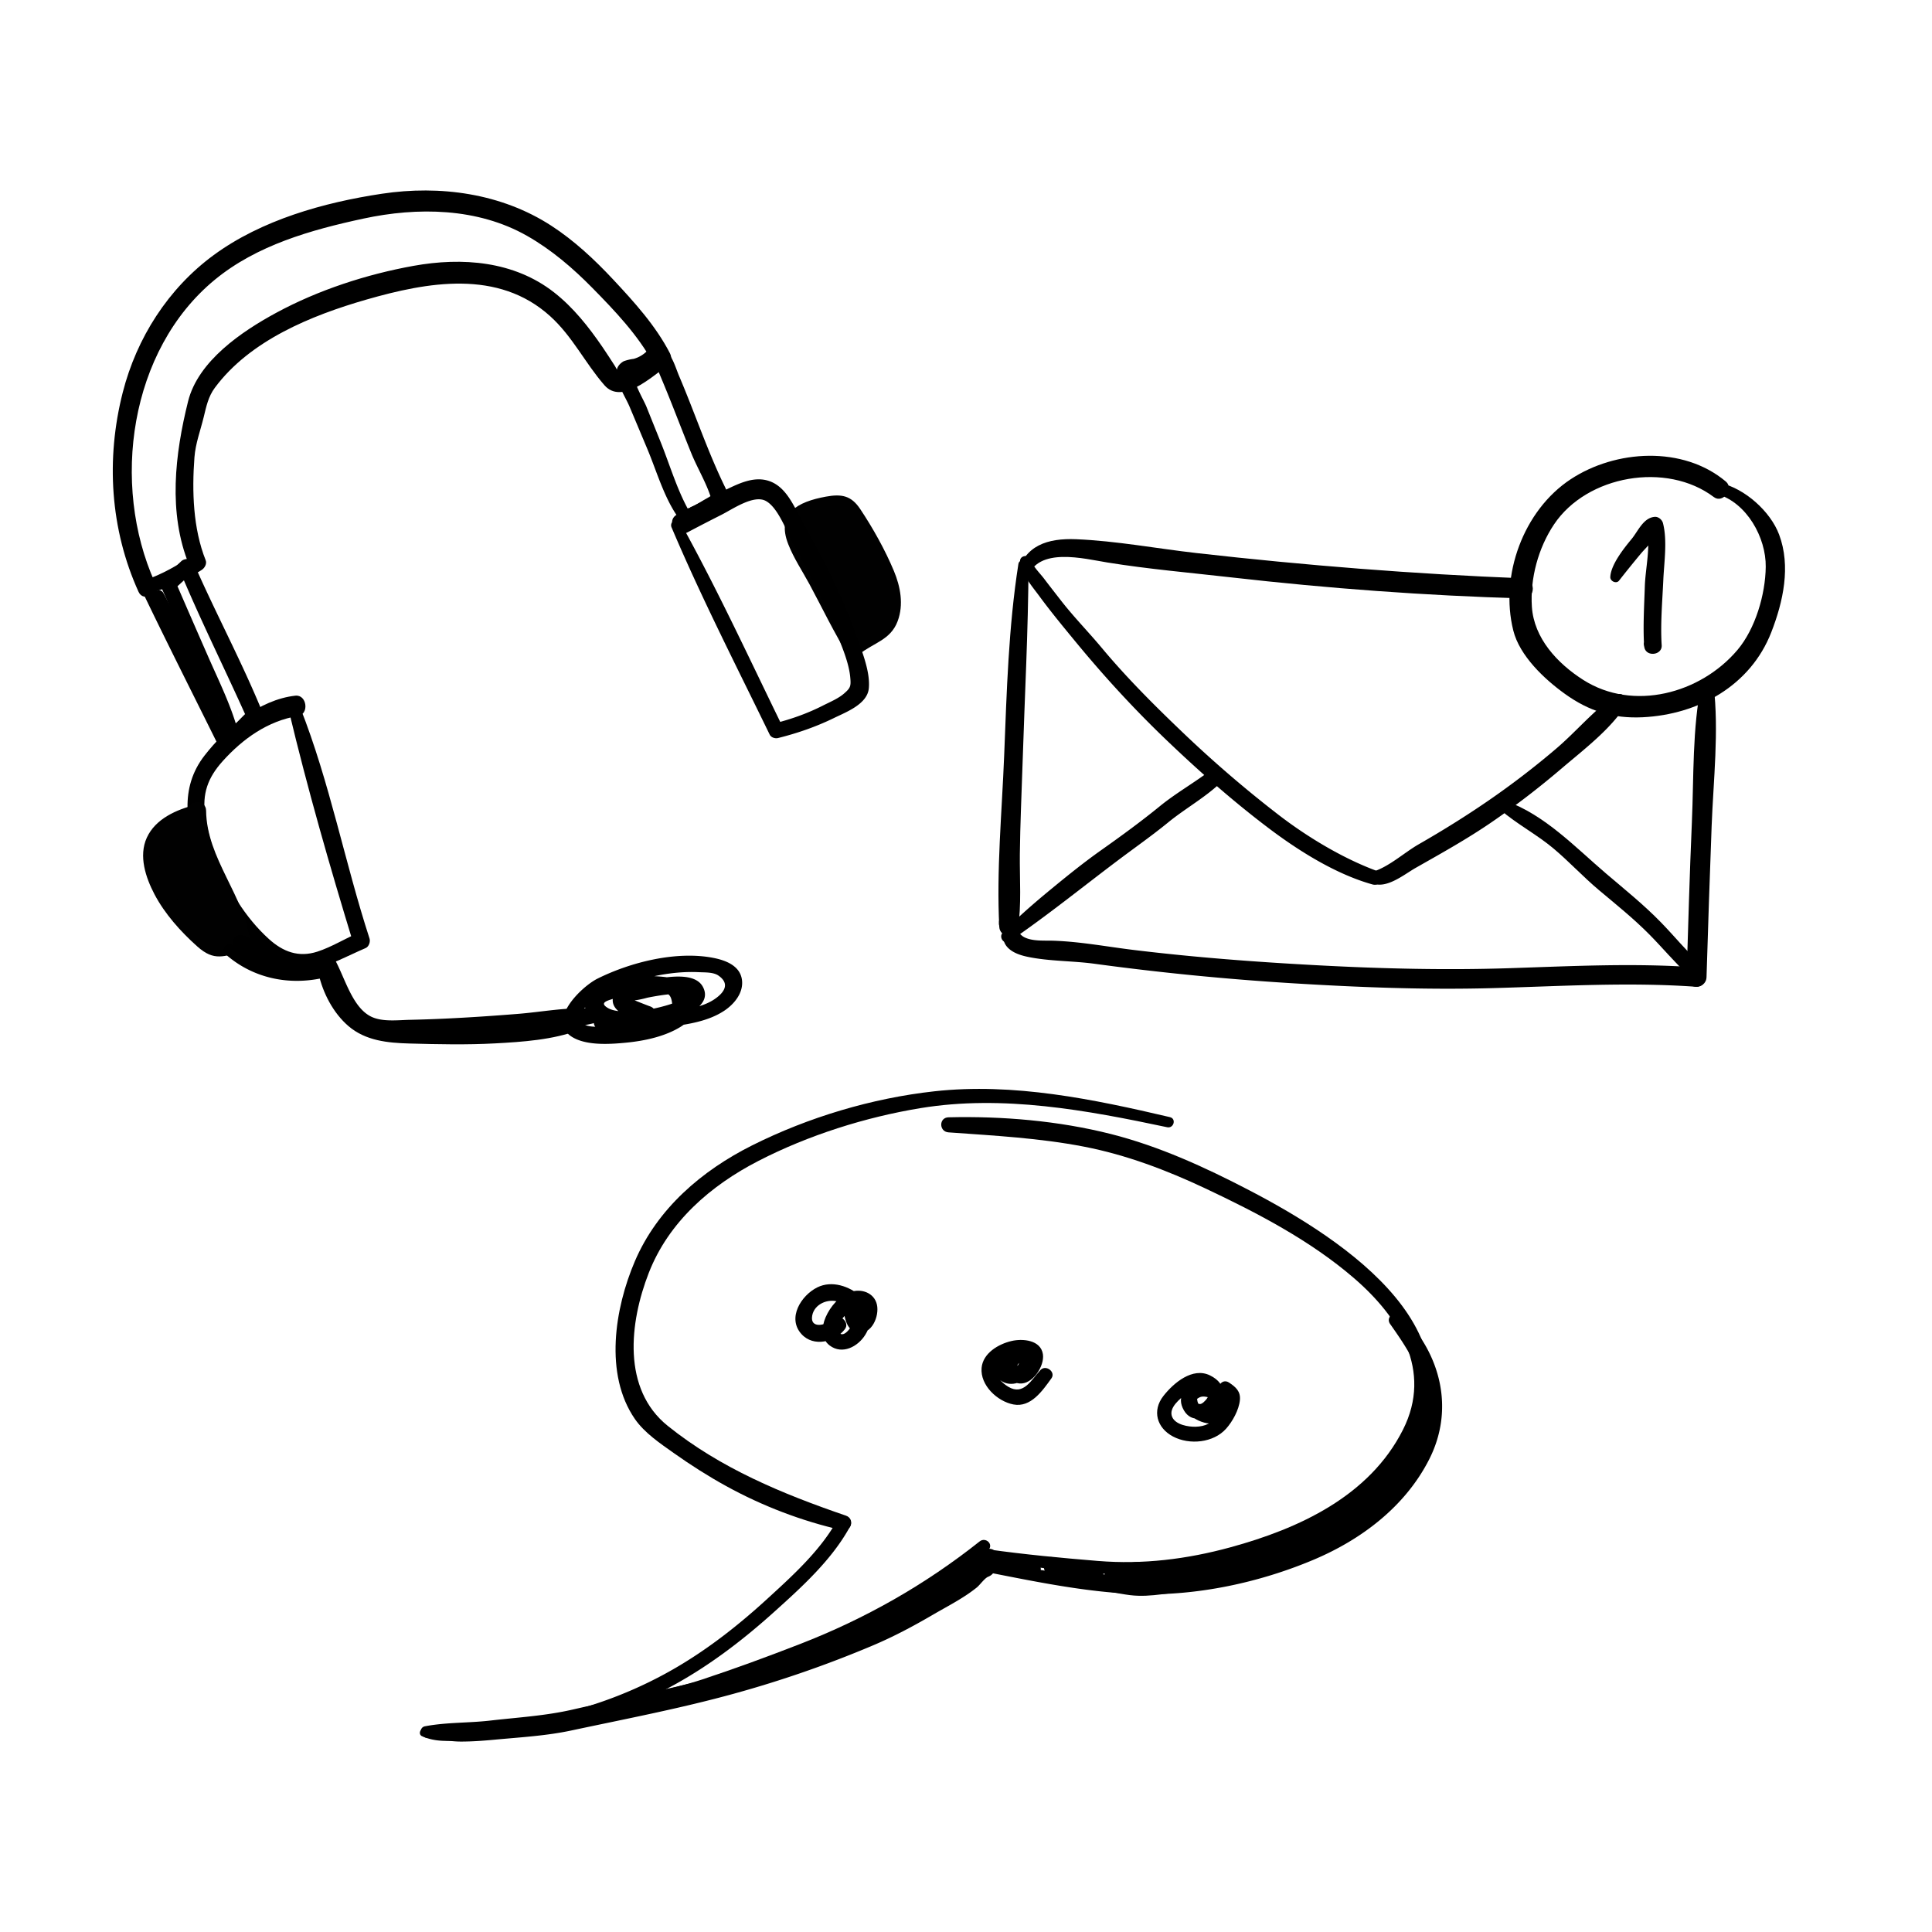 <svg width="440" height="440" fill="none" xmlns="http://www.w3.org/2000/svg"><path d="M194.324 148.72l-9.196-17.879c-1.353-2.629-5.672-9.288-4.532-12.232.975-2.53 6.802-3.392 9.013-3.788 1.122-.201 2.398-.297 3.366.47.528.418.883 1.034 1.221 1.635 1.554 2.739 3.105 5.482 4.66 8.221 1.727 3.047 3.491 6.185 4.125 9.606.638 3.421-.088 7.246-2.618 9.156-1.419 1.074-3.256 1.448-4.671 2.526a5.997 5.997 0 0 0-1.262 1.306" fill="#010101"/><path d="M195.533 148.387c-2.654-6.501-5.995-12.764-9.203-19.005-1.236-2.401-2.761-4.781-3.564-7.373-1.041-3.366 1.415-4.074 4.261-4.716.92-.209 2.83-.85 3.74-.63 1.675.403 2.533 2.698 3.27 4.004 1.889 3.336 4.012 6.64 5.574 10.149 1.411 3.168 2.827 8.03.117 10.974-2.046 2.222-5.313 2.178-6.827 5.057-.983 1.87 1.246 3.377 2.783 2.148 3.285-2.618 7.146-3.237 8.748-7.524 1.412-3.765.646-7.857-.861-11.462-1.995-4.774-4.796-9.786-7.667-14.083-2.057-3.084-4.25-3.469-7.818-2.82-6.376 1.166-11.348 3.733-8.572 10.82 1.261 3.223 3.212 6.116 4.851 9.149 2.937 5.437 5.573 11.047 8.877 16.28.715 1.136 2.845.407 2.284-.965" fill="#010101"/><path d="M65.802 161.916c4.224 17.703 9.32 35.442 14.644 52.851l1.346-2.368c-3.208 1.331-6.23 3.274-9.537 4.337-4.268 1.372-7.799.022-11.004-2.874-5.412-4.888-9.489-11.624-11.993-18.429-1.14-3.098-2.035-6.336-2.516-9.61-.744-5.064.587-8.705 3.968-12.471 4.572-5.085 10.296-9.192 17.174-10.288 2.593-.415 2.017-4.928-.627-4.628-8.242.932-15.755 7.319-20.661 13.615-5.8 7.443-4.195 16.071-1.137 24.427 2.893 7.898 7.704 16.075 14.395 21.351 8.28 6.527 15.188 1.628 23.42-1.914.74-.319 1.121-1.441.883-2.174-5.632-17.322-9.064-35.607-15.763-52.54-.623-1.577-3.007-1.008-2.592.715z" fill="#000"/><path d="M44.915 184.616c-2.156.763-4.334 1.537-6.233 2.809-1.9 1.272-3.516 3.113-4.04 5.339-.353 1.499-.188 3.076.157 4.576 1.54 6.717 6.472 12.085 11.484 16.811.994.939 2.1 1.914 3.461 2.057 1.84.195 3.498-1.191 5.343-1.353-.913-10.49-10.56-19.715-10.172-30.239z" fill="#010101"/><path d="M44.55 183.286c-4.319 1.078-9.144 3.175-11.113 7.487-1.907 4.166-.257 9.086 1.745 12.896 2.354 4.477 5.97 8.507 9.728 11.862 3.953 3.531 6.002 2.167 10.703 1.217.76-.154 1.533-1.089 1.441-1.892-1.258-10.802-10.003-19.283-10.116-30.239-.03-2.592-3.986-2.592-4.026 0-.18 11.165 8.94 19.455 10.222 30.239l1.441-1.892c-1.851.378-3.743 1.69-5.701.829-.957-.422-2.321-2.076-3.073-2.82-2.34-2.317-4.59-4.774-6.336-7.583-2.006-3.226-4.349-8.11-2.409-11.821 1.661-3.172 5.551-4.338 8.573-5.764 1.452-.686.407-2.889-1.064-2.523" fill="#010101"/><path d="M152.953 120.127c6.779 16.002 14.743 31.534 22.333 47.161.334.689 1.243.964 1.94.788 4.371-1.092 8.628-2.563 12.676-4.539 2.794-1.364 7.63-3.161 7.967-6.78.371-3.989-1.785-8.979-3.098-12.69-1.595-4.521-3.538-8.917-5.643-13.222-2.145-4.389-4.484-8.679-6.846-12.951-1.697-3.065-3.355-6.915-6.875-8.257-3.626-1.379-7.307.557-10.53 2.105-3.59 1.719-7.128 3.549-10.645 5.412-2.68 1.419-.3 5.492 2.376 4.066a439.347 439.347 0 0 1 7.686-3.971c2.53-1.28 7.344-4.653 10.105-3.168 2.86 1.536 4.796 7.132 6.296 9.827 1.657 2.988 3.281 5.995 4.81 9.053 1.661 3.318 3.22 6.691 4.576 10.145 1.331 3.392 3.19 7.418 3.55 11.07.205 2.112.077 2.486-1.427 3.791-1.298 1.13-3.241 1.936-4.766 2.71-3.557 1.808-7.26 3.117-11.125 4.088.645.264 1.294.528 1.94.789-7.609-15.587-14.909-31.413-23.32-46.585-.737-1.331-2.541-.158-1.984 1.158m-79.397 98.087c.84 4.719 3.502 10.806 6.86 14.296 3.77 3.916 9.552 3.242 14.517 3.168 6.89-.102 13.772-.436 20.647-.88 6.343-.407 13.303-.227 19.485-1.734 1.958-.477 1.404-3.241-.455-3.366-5.434-.37-11.22.774-16.65 1.206-5.552.444-11.107.825-16.669 1.082-2.648.121-5.295.213-7.946.271-2.783.059-6.424.539-8.98-.81-4.58-2.42-6.086-10.017-8.803-14.08-.708-1.06-2.222-.378-2.006.843" fill="#000"/><path d="M136.528 234.315c5.398.55 10.769.26 16.13-.484 4.169-.58 8.65-1.254 12.243-3.616 2.343-1.54 4.503-4.165 4.063-7.139-.473-3.197-3.799-4.411-6.593-4.942-8.404-1.606-18.733.99-26.253 4.722-3.924 1.947-12.339 10.274-5.071 13.71 3.278 1.547 8.037 1.236 11.539.895 4.205-.407 8.965-1.412 12.576-3.711 2.431-1.547 4.268-4.444 3.128-7.366-1.327-3.396-5.808-3.858-8.954-4.052-3.74-.231-18.304 1.107-15.891 7.766 1.085 2.999 5.269 3.366 7.92 3.634a28.242 28.242 0 0 0 13.596-2.021c2.698-1.118 7.029-3.34 5.126-6.948-1.764-3.348-7.774-2.266-10.626-1.874-2.552.352-9.094.847-9.842 4.228-.81 3.667 4.961 5.082 7.348 5.812 2.406.733 3.407-2.978 1.034-3.751-.286-.092-4.348-1.665-4.29-1.749-.737 1.037 3.938-.257 3.608-.18.792-.187 8.206-1.628 8.393-.447.209 1.345-5.91 2.735-7.26 2.988-2.46.462-7.7 1.151-10.01-.227-2.273-1.353.305-1.753 2.028-2.358a22.272 22.272 0 0 1 4.8-1.111 22.278 22.278 0 0 1 3.388-.106c2.786.113 4.11-.305 4.418 2.57.279 2.607-.521 2.526-2.743 3.366-1.32.499-2.684.902-4.059 1.214a32.45 32.45 0 0 1-9.331.733c-1.771-.117-4.881.301-4.705-2.519.081-1.291 1.694-2.651 2.571-3.377 1.991-1.654 4.48-2.658 6.889-3.535 5.478-2.002 11.62-3.322 17.476-3.032 1.4.07 3.27-.033 4.444.774 2.687 1.855 1.364 3.875-.972 5.43-2.189 1.456-4.979 2.009-7.52 2.493-6.142 1.166-12.361 1.379-18.59 1.54-1.753.048-1.683 2.501 0 2.673m-82.39-68.027c-1.58-5.724-4.282-11.161-6.662-16.581a3116.05 3116.05 0 0 1-7.641-17.537l-.275 2.126 4.26-3.905a843.729 843.729 0 0 1-3.024-.799c4.836 11.649 10.512 22.939 15.645 34.456l.297-2.307c-1.455 1.335-2.801 2.816-4.194 4.217-.712.719.187 1.727 1.026 1.331 1.819-.851 3.693-1.628 5.475-2.563.67-.352 1.177-1.404.872-2.149-4.744-11.689-10.772-22.825-15.818-34.386-.484-1.111-2.082-1.089-2.841-.366-1.397 1.327-2.79 2.654-4.188 3.978-.608.579-.594 1.423-.275 2.13 4.954 10.923 9.039 22.987 15.459 33.14.612.968 2.196.359 1.877-.792m103.405-48.855c-3.113-5.046-4.884-11.29-7.099-16.79-1.078-2.67-2.152-5.339-3.223-8.012-.664-1.66-3.483-6.277-2.875-8.052l-1.312 1.313c1.763-.499 3.498-.7 5.1-1.672 1.826-1.107 1.041-1.452 1.848.444a363.162 363.162 0 0 1 3.938 9.69c1.17 2.974 2.328 5.952 3.535 8.914 1.433 3.52 3.776 7.312 4.708 10.964l.531-2.01c-.612.763-1.785 1.28-2.61 1.79a39.34 39.34 0 0 1-1.94 1.147c-.286.158-1.478.477-.744.55-2.34-.231-2.912 3.77-.561 4.14 2.376.374 5.089-1.962 6.893-3.227 2.607-1.829 2.754-2.874 1.357-5.745-3.982-8.173-6.868-16.9-10.439-25.26-1.016-2.376-2.197-7.359-5.794-6.49-.575.14-1.008.539-1.499.821a6.91 6.91 0 0 1-3.036 1.782c-.785.096-1.548.279-2.288.547-.987.586-1.625 1.39-1.643 2.632-.037 2.402 2.075 5.563 2.963 7.66 1.367 3.238 2.728 6.479 4.088 9.72 2.292 5.46 4.121 12.225 7.971 16.794.998 1.184 2.926-.345 2.127-1.639" fill="#000"/><path d="M33.837 135.241c4.224-1.346 8.378-3.018 12.104-5.445.663-.433 1.228-1.393.898-2.211-2.882-7.22-3.135-15.73-2.556-23.426.239-3.168 1.372-6.124 2.116-9.193.58-2.39 1.041-4.649 2.523-6.643 8-10.806 22.022-16.493 34.474-20.08 13.963-4.018 30.044-6.958 41.891 3.756 5.097 4.609 7.942 10.651 12.364 15.726 3.913 4.488 10.605-1.811 14.128-4.253 1.02-.708 1.379-1.892.792-3.022-3.241-6.28-8.162-11.7-12.965-16.834-4.232-4.524-8.833-8.822-14.044-12.206-11.366-7.38-25.336-9.287-38.599-7.285-13.221 1.99-27.386 5.962-38.29 13.966-10.363 7.604-17.55 18.869-20.717 31.284-3.865 15.143-2.871 31.166 3.597 45.408 1.14 2.511 4.818.33 3.7-2.164-10.01-22.304-5.805-52.862 13.65-68.892 9.578-7.895 21.93-11.37 33.848-13.938 12.356-2.662 26.003-2.474 37.249 3.905 5.573 3.161 10.465 7.356 14.942 11.913 5.067 5.152 10.354 10.707 13.816 17.08l.792-3.022c-2.384 1.68-5.387 4.283-8.228 5.031-1.782.47-.316.272-.18.341-.345-.176-.847-1.294-1.063-1.628-.943-1.456-1.874-2.922-2.857-4.356-3.142-4.587-6.625-9.005-11.025-12.456-9.134-7.16-20.93-8.048-32.01-6.053-10.692 1.925-21.681 5.5-31.247 10.677-7.895 4.272-17.813 10.986-20.105 20.181-2.992 12.001-4.594 25.418.22 37.235l.898-2.211c-3.52 2.332-6.966 4.342-10.981 5.724-1.944.667-1.137 3.74.858 3.106" fill="#000"/><path d="M34.915 136.477c3.865 8.668 8.158 17.182 12.36 25.692l2.666-1.558c-5.687-9.79-10.894-19.885-16.298-29.832-.873-1.606-3.194-.195-2.428 1.419 5.918 12.448 12.166 24.75 18.279 37.099.883 1.789 3.256.433 2.984-1.258-.198-1.228-.392-2.46-.597-3.688l-2.74 1.595c.569.597 1.156 1.18 1.757 1.745 1.478 1.426 3.6-.73 2.24-2.24a46.002 46.002 0 0 0-1.679-1.823c-1.228-1.294-2.977.099-2.739 1.595.198 1.229.403 2.457.609 3.685.993-.421 1.99-.839 2.984-1.257-6.2-12.298-12.276-24.673-18.67-36.872l-2.428 1.419c5.372 9.969 10.975 19.851 16.064 29.971.895 1.782 3.527.22 2.666-1.558-4.14-8.529-8.228-17.135-12.702-25.495-.832-1.554-3.01-.19-2.32 1.357m16.373 80.788c6.15 5.467 14.286 7.223 22.246 5.463 1.862-.41 1.367-3.171-.436-3.23-2.85-.092-5.68-.286-8.503-.664-2.391-.319-7.623-.491-8.613-3.314l-1.54 2.024c.982.106 1.32.007 2.133-.55H54.96c2.42 1.675 4.877 2.852 7.674 3.729 1.834.575 2.79-2.024 1.27-3.007a72.585 72.585 0 0 0-8.35-4.646c-1.562-.74-3.523 1.291-1.994 2.585 1.22 1.031 2.442 2.061 3.663 3.088 1.61 1.356 3.945-.957 2.324-2.325-1.22-1.03-2.442-2.061-3.66-3.087-.663.861-1.327 1.723-1.994 2.585a72.427 72.427 0 0 1 8.35 4.645c.42-1.001.843-2.005 1.268-3.006-2.523-.792-4.741-1.874-6.923-3.337-.44-.297-1.188-.308-1.624 0l-.506.132c-.994-.092-1.87 1.1-1.544 2.024 2.453 6.879 14.333 6.23 20.204 6.417-.147-1.078-.294-2.153-.437-3.231-7.117 1.57-13.897-.205-19.793-4.337-1.206-.847-2.68 1.067-1.576 2.046" fill="#000"/><path d="M72.549 221.749c.986 4.404 3.343 8.965 6.808 11.935 3.902 3.344 8.94 3.832 13.879 3.968 6.504.179 13.049.322 19.55-.03 6.175-.333 13.197-.806 19.008-3.028 1.628-.62 1.603-3.575-.451-3.333-5.467.649-10.776 2.064-16.294 2.537-5.277.451-10.571.554-15.862.524-5.082-.029-11.29.682-15.895-1.892-4.48-2.508-5.999-7.524-8.66-11.557-.712-1.078-2.37-.403-2.084.876zm193.903 32.673c-17.464-4.095-35.64-7.876-53.662-5.885-14.197 1.57-28.684 5.9-41.47 12.302-11.498 5.757-21.604 14.403-26.744 26.422-4.562 10.67-7.018 25.714.011 35.9 2.196 3.183 5.804 5.596 8.935 7.814 3.792 2.684 7.799 5.24 11.869 7.476 8.228 4.525 17.197 7.964 26.349 10.029 2.163.487 2.992-2.593.913-3.304-14.487-4.965-28.541-10.769-40.594-20.456-10.406-8.368-8.719-23.504-4.308-34.819 4.539-11.649 14.102-19.917 24.996-25.523 11.355-5.845 24.35-9.952 36.927-12.016 18.718-3.069 37.825.473 56.147 4.359 1.493.316 2.134-1.943.635-2.295" fill="#000"/><path d="M224.495 355.168c16.899 2.691 34.059 5.199 51.003 1.705 16.742-3.454 34.36-10.08 44.477-24.662 19.459-28.054-13.523-49.716-35.494-61.149-10.054-5.232-20.46-10.006-31.482-12.797-11.916-3.017-24.724-4.099-36.985-3.806-2.226.055-2.186 3.271 0 3.429 10.299.737 20.753 1.29 30.906 3.263 9.596 1.863 18.784 5.353 27.606 9.511 11.814 5.57 23.885 11.847 33.833 20.424 10.307 8.884 17.944 21.046 11.168 34.503-7.637 15.158-23.716 22.546-39.314 26.8-9.922 2.709-19.917 3.945-30.176 3.105-8.316-.682-16.647-1.466-24.912-2.625-1.488-.209-2.156 2.053-.634 2.295" fill="#000"/><path d="M225.689 358.223c10.934 2.152 22.396 4.477 33.565 4.825 13.361.414 27.5-2.611 39.798-7.781 10.956-4.601 20.951-12.125 26.429-22.898 5.819-11.447 2.659-24.009-6.207-32.93-1.331-1.339-3.839.443-2.692 2.075 3.289 4.682 6.663 9.563 7.638 15.323 1.078 6.391-1.265 12.452-4.763 17.706-6.259 9.405-16.372 15.477-26.88 19.067-11.646 3.978-24.369 6.758-36.726 5.973-9.841-.623-19.8-2.079-29.527-3.663-1.489-.242-2.153 1.998-.635 2.295M96.145 395.417c4.081 1.833 8.62.828 12.907.399 5.089-.509 10.138-.792 15.183-1.697a96.08 96.08 0 0 0 29.884-10.729c8.022-4.492 15.304-10.091 22.124-16.229 6.325-5.69 13.244-11.938 17.351-19.51.997-1.841-1.808-3.487-2.812-1.643-3.81 7.007-10.216 12.79-16.035 18.114-6.358 5.819-13.108 11.154-20.551 15.532-8.58 5.045-17.879 8.686-27.581 10.897-5.078 1.155-10.212 1.808-15.382 2.354-4.722.499-9.606 1.892-14.314.671-1.067-.275-1.86 1.364-.778 1.848" fill="#000"/><path d="M139.139 390.878c3.304-1.258 6.835-1.742 10.252-2.6 4.052-1.019 8.052-2.24 12.03-3.516 8.265-2.648 16.409-5.665 24.505-8.789 7.109-2.743 13.596-6.076 20.247-9.783 6.527-3.637 13.625-7.792 18.905-13.163 1.291-1.317-.601-3.066-1.976-1.977-12.463 9.893-26.048 17.597-40.869 23.353-7.359 2.857-14.765 5.588-22.26 8.067-7.018 2.325-14.619 3.447-21.457 6.142-1.386.546-.8 2.805.623 2.262" fill="#000"/><path d="M97.174 395.773c2.75.253 5.097.862 7.873.858 2.625-.007 5.144-.198 7.755-.444 5.819-.542 11.612-.865 17.343-2.086 12.353-2.633 24.864-5.023 37.041-8.386a254.652 254.652 0 0 0 31.581-10.967c4.682-1.976 9.225-4.392 13.632-6.966 2.519-1.474 5.141-2.831 7.576-4.444a32.909 32.909 0 0 0 2.497-1.812c.682-.557 1.782-2.119 2.577-2.431 2.677-1.048 1.639-4.675-1.177-4.26-2.251.33-3.52 2.434-5.287 3.685-2.178 1.54-4.55 2.772-6.853 4.103-4.767 2.753-9.555 5.349-14.575 7.553-10.186 4.477-20.508 7.935-31.24 10.952-11.704 3.289-23.709 5.511-35.556 8.228-6.196 1.419-12.4 1.764-18.689 2.49-5.005.579-9.94.367-14.857 1.298-1.58.301-1.041 2.497.356 2.625" fill="#000"/><path d="M205.88 368.709c3.854-2.753 8.159-4.631 12.031-7.373 2.581-1.826 5.503-3.96 8.264-5.335-.806-.213-1.617-.426-2.427-.635.004.008.007.019.015.026 1.004 2.039 4.125.242 3.061-1.789-.003-.008-.007-.019-.014-.026-.459-.873-1.61-1.067-2.428-.634-.762.403-1.103 1.026-1.741 1.525-1.485 1.155-3.289 1.987-4.815 3.142-4.268 3.238-8.807 5.922-13.159 9.031-1.247.891-.048 2.97 1.21 2.072" fill="#000"/><path d="M227.175 357.259c2.673.172 5.251 1.276 7.869 1.8 2.009.403 2.856-2.695.847-3.073-2.919-.55-5.738-1.173-8.716-1.316-1.672-.081-1.65 2.482 0 2.589zm12.173 1.044c3.671.257 6.589 1.819 10.091 2.431.143-1.07.29-2.141.436-3.215-3.611-.415-6.614-1.933-10.039-2.853-1.408-.378-2.332.873-2.149 2.145.66 4.583 7.473 4.756 10.956 5.078 2.945.272 5.786 1.031 8.716 1.394 4.924.608 9.585-.814 14.483-.943 2.497-.062 2.512-3.864 0-3.89-2.614-.026-5.159-.422-7.725-.895-1.68-.308-4.547-.297-5.981-1.25l-.473 3.623c1.764-.459 3.553-.037 5.339-.074.851-.018 2.985-.612 3.652.059v-2.845c-1.83 1.569-10.157 1.114-12.118.264l-1.034 3.817c6.035.205 12.1.498 18.117-.18 5.203-.583 10.34-1.742 15.506-2.387 1.371-.172 2.875-1.72 1.808-3.15-2.992-4.015-8.122-.784-11.895.14.374 1.353.744 2.706 1.118 4.059 6.461-1.966 15.811-1.126 20.273-6.952.943-1.229-.322-3.311-1.818-3.168-2.017.194-3.887 1.745-5.812 1.793.495 1.199.994 2.394 1.489 3.593 4.231-3.388 10.831-2.574 15.205-6.127 1.236-1.005.51-3.172-.927-3.516-3.113-.748-5.918.898-7.777 3.336-1.232 1.617.795 3.377 2.376 3.088 3.384-.62 6.776-3.425 9.507-5.394 2.013-1.448 4.811-2.79 6.149-4.921.653-1.037.088-2.893-1.254-3.083-2.148-.308-3.542.146-4.616 2.134-.931 1.723.598 3.38 2.372 3.083 4.21-.7 7.803-6.314 9.607-9.746.748-1.422-.183-3.08-1.8-3.138-.356-.015-.712-.026-1.067-.037-2.681-.095-2.651 3.989 0 4.147l1.067.062c-.602-1.045-1.199-2.09-1.801-3.138-1.312 2.379-4.095 7.3-7.12 7.802.792 1.027 1.58 2.057 2.372 3.084l-.128-.205-1.254-3.088c-.932 1.485-3.693 2.747-5.159 3.784-2.222 1.573-5.244 4.092-7.99 4.595.792 1.03 1.584 2.06 2.372 3.091.767-.965 1.775-1.43 3.029-1.401-.308-1.173-.62-2.343-.928-3.516-4.297 3.487-10.813 2.607-15.209 6.123-1.456 1.166-.22 3.634 1.489 3.593 2.211-.055 3.703-1.587 5.811-1.789l-1.818-3.168c-1.925 2.515-6.23 2.574-9.094 3.076-2.86.499-5.892 1.093-8.66 1.944-2.589.792-1.522 4.711 1.118 4.059.928-.228 6.666-2.739 7.157-2.087l1.808-3.149c-5.031.641-10.021 1.69-15.074 2.357-6.141.811-12.378.492-18.549.297-1.914-.058-2.948 2.996-1.034 3.817 3.094 1.328 6.226.954 9.529.972 2.75.015 5.343-.059 7.502-1.932.818-.712.73-2.12 0-2.846-1.499-1.492-3.303-1.378-5.302-1.301-2.53.099-5.115-.316-7.582.341-1.72.458-1.859 2.713-.473 3.622 1.844 1.214 4.803 1.236 6.937 1.617 2.911.521 5.804.979 8.771.994v-3.89c-4.041.194-8.023 1.488-12.067 1.378-2.772-.077-5.416-.854-8.148-1.235-2.376-.33-10.138.172-10.574-2.714l-2.149 2.149c3.751.975 6.996 2.548 10.967 2.761 2.127.114 2.064-3.073 0-3.274-3.637-.352-6.794-1.478-10.527-1.324-1.364.055-1.349 2.013 0 2.108" fill="#000"/><path d="M322.548 333.92c-.018-1.547 1.313-2.805 1.947-4.125.631-1.309 1.06-2.706 1.426-4.107.4-1.521-1.562-2.753-2.691-1.565-1.199 1.261-1.408 2.845-2.211 4.323l2.985 1.741c1.257-2.192 2.915-5.023 2.863-7.615-.044-2.109-2.772-2.266-3.483-.47-.884 2.233-1.617 4.518-2.537 6.754-.737 1.793 2.368 3.121 3.157 1.331.502-1.144.711-2.83 1.503-3.787-.898-.521-1.793-1.045-2.691-1.566-.356 1.925-.858 3.634-1.76 5.368-.642 1.232-1.042 2.306-.979 3.722.069 1.576 2.486 1.598 2.467 0m-130.601-36.829c.322 2.263.513 5.907 3.384 6.388 3.219.542 4.979-3.766 4.385-6.373-.619-2.717-3.575-3.711-6.002-2.875-2.559.88-4.627 3.33-5.676 5.75-.935 2.152-1.148 4.884.928 6.446 2.867 2.159 6.427.26 8.099-2.439 1.859-3.006 1.76-6.391-.982-8.767-2.67-2.31-6.611-3.674-9.922-2.046-3.689 1.815-6.96 6.993-3.619 10.656 2.768 3.036 7.652 1.793 9.881-1.13 1.284-1.683-1.573-3.897-2.948-2.273-1.195 1.412-5.06 2.317-4.502-.792.484-2.691 3.63-3.942 5.936-3.179 1.749.576 4.044 1.819 3.736 3.905-.146 1.001-2.346 4.792-3.626 3.047-1.129-1.54 2.321-5.086 3.498-5.628.345-.158.913-.455 1.309-.283.627.275.777 1.977.04 2.288-.685.29-1.008-2.647-1.169-3.45-.363-1.826-2.992-1.008-2.743.755m40.193 8.115c-2.662.906-6.054 2.864-5.837 6.123.209 3.209 3.333 4.694 6.094 3.319 2.299-1.148 4.216-4.51 2.317-6.85-1.613-1.987-4.492-.707-5.647 1.111-1.591 2.501.129 5.863 3.084 6.16 2.97.301 5.771-3.949 5.364-6.655-.491-3.256-4.594-3.611-7.168-3.01-2.974.697-6.508 2.776-6.798 6.123-.341 3.953 3.568 7.62 7.249 8.324 3.989.759 6.637-3.165 8.65-5.944 1.056-1.459-1.262-3.197-2.475-1.91-2.098 2.222-3.843 5.896-7.323 3.839-1.496-.884-3.564-2.824-2.614-4.76.642-1.312 2.581-2.06 3.879-2.412 1.405-.385 3.784-.675 2.956 1.345-.209.356-.429.708-.657 1.053-1.349.304-1.785.143-1.312-.477l.282-.286c.414-.154.4-.257-.044-.315-.066 1.947-3.458 3.047-2.926.37.323-1.61 2.38-2.706 3.703-3.315 1.027-.473.301-2.196-.773-1.833m38.179 11.359c-.319 1.617-.832 3.319.066 4.855.836 1.426 2.864 2.409 4.44 2.699 3.267.601 5.731-2.263 4.906-5.431-1.741-6.691-13.735-3.762-10.109 2.508 3.513 6.061 14.125-3.952 5.94-7.963-3.971-1.947-8.294 1.723-10.615 4.685-2.614 3.341-1.507 7.275 2.186 9.229 3.744 1.984 9.218 1.449 12.096-1.774 1.467-1.643 2.923-4.276 3.143-6.512.194-1.984-.932-2.981-2.49-4.004-1.764-1.159-3.355 1.635-1.643 2.812 1.709 1.173.059 3.135-.854 4.554-1.192 1.852-2.941 2.647-5.097 2.702-1.643.041-4.598-.436-5.35-2.251-.865-2.086 1.845-4.147 3.22-5.258 1.17-.942 3.538-2.464 4.774-.627.48.711.432 1.023-.103 1.771-.242.337-1.085 1.283-1.61 1.192-2.053-.356-.418-1.408.206-1.614 1.202-.396 4.106.587 3.16 2.325-.502.92-2.577.418-3.145-.077-1.034-.902-.855-2.325-.723-3.494.15-1.357-2.123-1.665-2.39-.323m-38.402-188.13c-2.255 14.344-2.662 29.103-3.238 43.593-.513 12.911-1.785 26.195-1.111 39.109.121 2.273 3.832 3.095 4.224.572.873-5.603.393-11.532.455-17.186.077-6.981.411-13.966.631-20.947.469-14.924 1.283-29.902 1.345-44.829.008-1.28-2.093-1.654-2.306-.312z" fill="#000"/><path d="M234.029 131.574c2.248-7.142 12.918-4.315 18.165-3.472 9.339 1.507 18.824 2.325 28.226 3.395 22.102 2.516 44.22 4.162 66.458 4.789 2.948.084 2.937-4.459 0-4.576-24.904-.975-49.603-2.948-74.367-5.753-9.061-1.027-18.319-2.779-27.431-3.153-6.468-.264-11.839 1.386-13.431 8.114-.366 1.547 1.903 2.171 2.38.656zm153.462 24.142c-2.104 10.19-1.723 21.219-2.178 31.585-.513 11.737-.832 23.481-1.202 35.222-.092 2.922 4.447 2.919 4.539 0 .363-11.48.722-22.961 1.166-34.441.403-10.472 1.69-21.556.451-31.988-.172-1.441-2.424-2.083-2.776-.378z" fill="#000"/><path d="M230.294 210.727l.088-.37c-.891.117-1.782.235-2.673.348.943 1.698.286 3.487 1.757 5.053 1.155 1.236 2.966 1.811 4.561 2.149 4.906 1.03 10.237.905 15.209 1.58a615.927 615.927 0 0 0 44.822 4.426c15.202.935 30.444 1.543 45.675 1.129 15.496-.422 30.991-1.419 46.479-.315 2.838.201 2.827-4.221 0-4.422-14.161-1.012-28.329-.264-42.493.194-14.476.469-28.912.117-43.373-.649-14.058-.744-28.131-1.8-42.108-3.498-6.054-.737-12.129-1.892-18.231-2.108-2.068-.074-4.689.165-6.592-.73-1.9-.891-2.065-3.047-3.41-4.583-.866-.99-2.475-.165-2.497 1.034 0 .128-.004.253-.008.381-.029 1.584 2.424 1.954 2.794.378m2.025-82.867c.191 2.761 2.754 5.694 4.331 7.836 2.709 3.685 5.577 7.15 8.488 10.684 6.563 7.957 13.504 15.499 20.981 22.616 7.322 6.971 14.831 13.596 22.902 19.687 6.827 5.151 15.282 10.446 23.573 12.749 2.038.564 2.786-2.409.861-3.124-7.703-2.853-15.821-7.752-22.311-12.76a271.726 271.726 0 0 1-21.766-18.715c-6.438-6.145-12.756-12.445-18.458-19.279-3.039-3.641-6.416-7.077-9.32-10.821-1.287-1.657-2.596-3.322-3.861-4.997-.818-1.086-2.637-2.89-2.967-4.213-.333-1.342-2.555-1.097-2.456.333" fill="#000"/><path d="M312.652 201.193c3.172 1.273 7.176-2.071 9.709-3.512 5.882-3.341 11.73-6.586 17.322-10.417 5.584-3.825 10.959-7.979 16.107-12.375 4.925-4.202 10.997-8.786 14.484-14.3.869-1.375-.895-3.231-2.285-2.285-4.939 3.352-8.968 8.258-13.519 12.141a187.938 187.938 0 0 1-15.781 12.085c-5.06 3.469-10.252 6.692-15.572 9.742-3.37 1.933-6.754 5.123-10.465 6.259-1.39.426-1.221 2.171 0 2.662zm-82.767 13.215c8.511-5.808 16.522-12.301 24.765-18.505 3.802-2.86 7.718-5.603 11.403-8.613 4.001-3.271 8.771-5.852 12.43-9.512 1.683-1.683-.762-3.897-2.533-2.533-3.806 2.944-8.06 5.309-11.792 8.352-4.301 3.509-8.852 6.824-13.387 10.032-3.902 2.761-7.524 5.684-11.22 8.72-3.795 3.12-7.788 6.545-11.198 10.079-.957.994.304 2.813 1.525 1.977" fill="#000"/><path d="M341.719 184.456c3.762 3.237 8.235 5.562 12.038 8.748 3.611 3.029 6.794 6.494 10.398 9.519 3.927 3.296 7.814 6.402 11.44 10.061 3.033 3.058 5.845 6.457 9.002 9.372 1.756 1.621 4.385-.993 2.629-2.629-3.142-2.929-5.925-6.35-8.932-9.441-3.967-4.074-8.202-7.458-12.503-11.125-6.996-5.962-13.981-13.409-22.884-16.555-1.137-.4-2.108 1.258-1.192 2.05m49.395-71.922c6.728 1.976 11.106 9.9 11.026 16.558-.077 6.278-2.354 14.11-6.468 18.961-8.404 9.907-23.705 14.036-35.083 6.798-5.9-3.755-11.246-9.493-11.711-16.684-.418-6.442 1.459-13.387 5.056-18.755 7.484-11.176 25.619-14.34 36.392-6.204 2.027 1.529 4.686-1.895 2.731-3.538-9.764-8.217-25.127-7.256-35.343-.524-10.758 7.087-16.188 21.934-13.071 34.437 1.441 5.786 7.091 11.092 11.766 14.447 5.507 3.956 10.967 5.646 17.699 5.32 12.654-.612 24.556-7.172 29.3-19.367 2.703-6.949 4.492-15.019 1.771-22.253-1.994-5.299-7.832-10.48-13.361-11.734-1.654-.374-2.339 2.065-.7 2.545" fill="#000"/><path d="M368.726 132.235a257.503 257.503 0 0 1 4.947-6.123c.792-.946 1.701-1.782 2.438-2.776.462-.62 1.731-1.804.748-1.742-.627-.476-1.25-.953-1.877-1.426 1.037 4.081-.246 9.185-.382 13.328-.143 4.36-.432 9.116-.168 13.446l3.736-1.012-.191-.4c-.99-2.082-4.026-.561-3.571 1.507.033.147.066.294.095.44.481 2.186 4.085 1.738 3.938-.531-.315-4.818.151-10.01.367-14.825.183-4.059.95-9.02-.077-12.987-.198-.77-1.045-1.496-1.874-1.426-2.614.209-3.787 3.256-5.287 5.071-1.793 2.167-4.708 5.837-4.833 8.635-.044.942 1.357 1.628 1.991.825" fill="#000"/></svg>